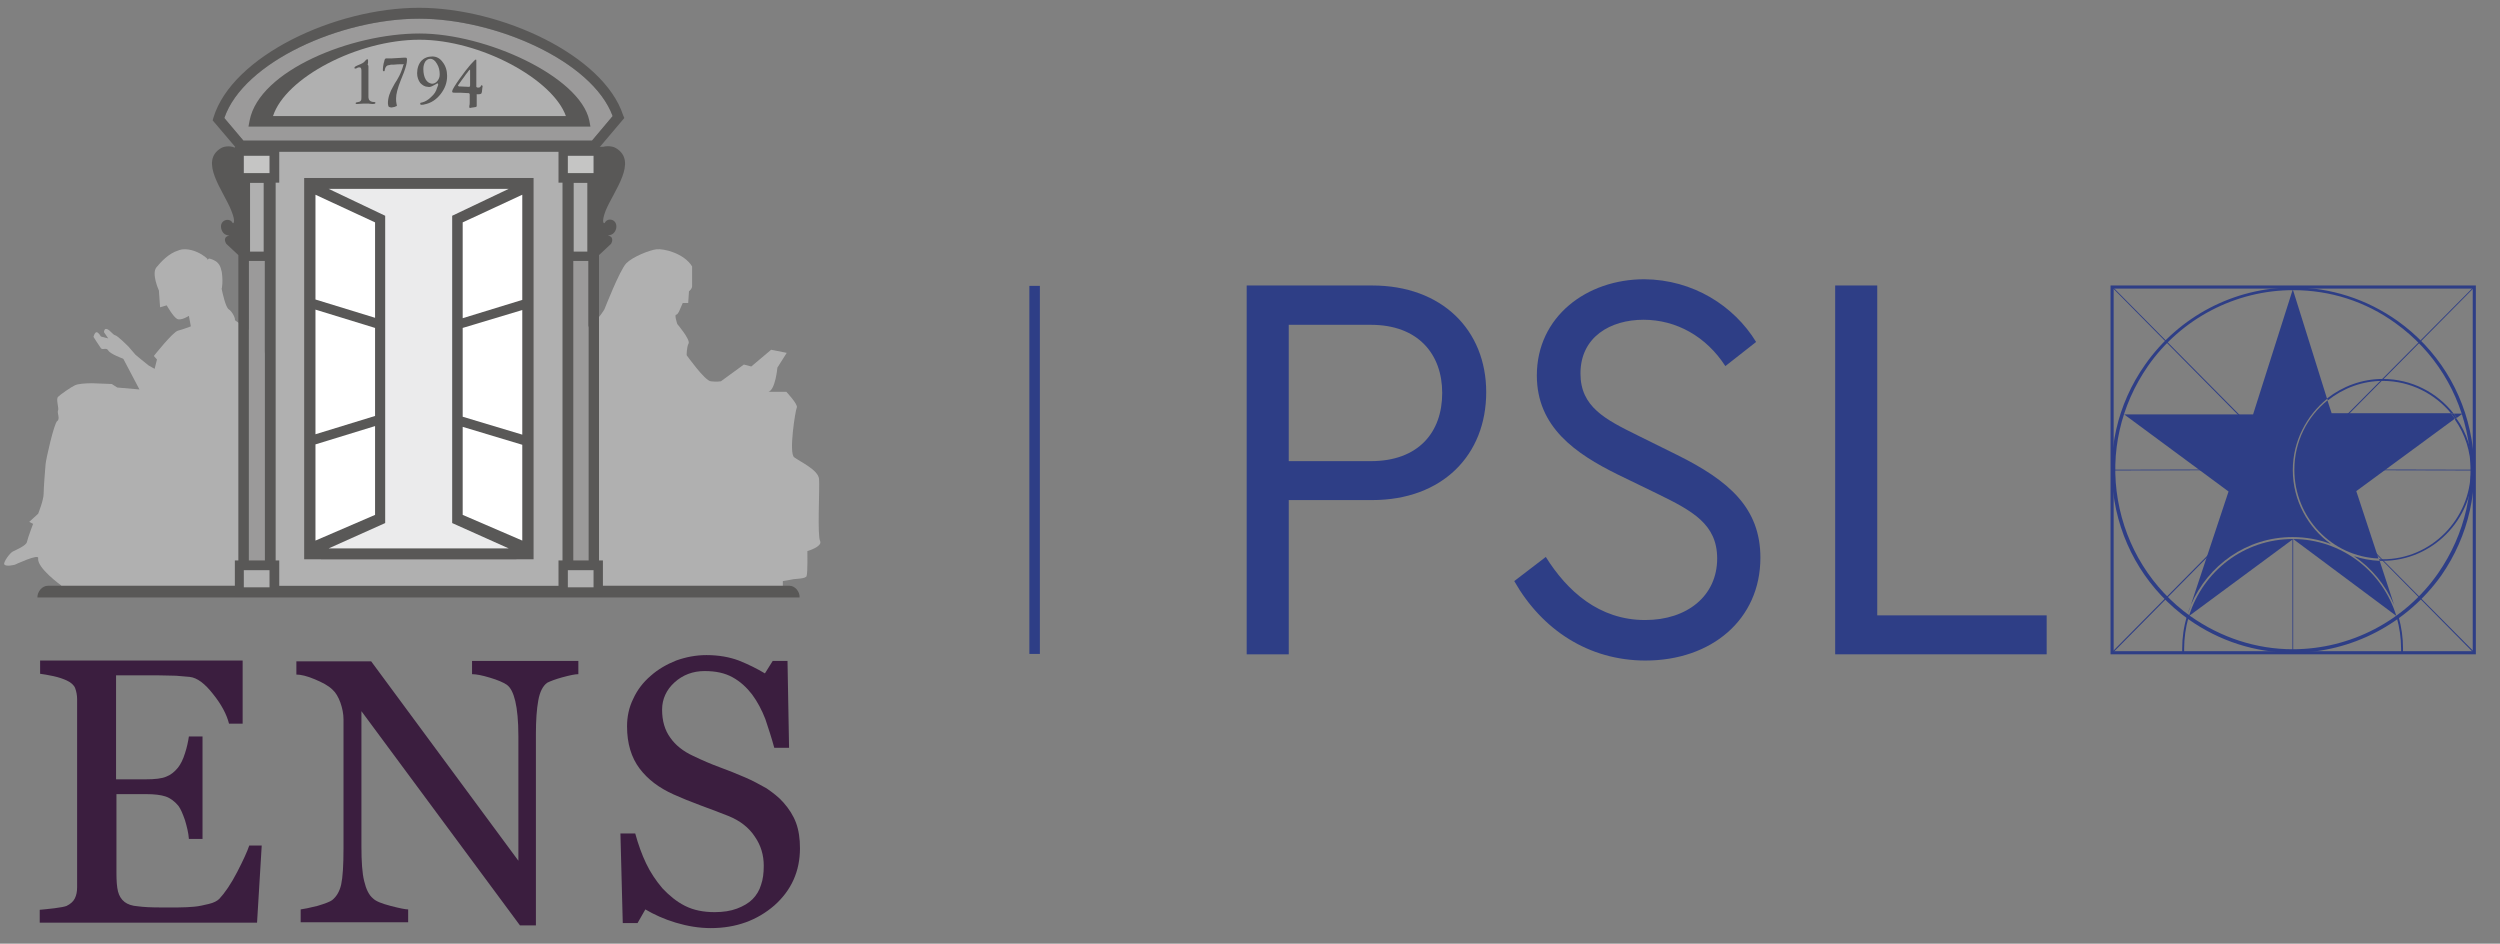 <svg xmlns="http://www.w3.org/2000/svg" xmlns:xlink="http://www.w3.org/1999/xlink" x="0px" y="0px" viewBox="0 0 641.9 242.3" style="enable-background:new 0 0 641.9 242.3;" xml:space="preserve"><rect x="0" y="0" width="641.9" height="242.3" fill="#808080" stroke="none"/><style type="text/css">	.st0{fill:#2E3E86;}	.st1{fill:#3B1E3F;}	.st2{fill:#B0B0B0;}	.st3{fill:#9B9A9A;}	.st4{fill:#595857;}	.st5{fill:#FFFFFF;}	.st6{fill:#EBEBEC;}	.st7{fill:#C5C5C4;}	.st8{display:none;}	.st9{display:inline;}	.st10{display:inline;fill:#595857;}	.st11{display:inline;fill:#B0B0B0;}	.st12{display:inline;fill:#EBEBEC;}	.st13{display:inline;fill:#FFFFFF;}</style><g id="couleur">	<g>		<g>			<polygon class="st0" points="542.1,73.6 585.9,117.9 586.1,117.7 542.3,73.5    "></polygon>			<polygon class="st0" points="542.2,120.6 542.2,120.8 586.3,120.7 586.3,120.5    "></polygon>			<g>				<path class="st0" d="M561.5,158.3c-0.8,2.6-1.2,5.4-1.2,8.2c0,0.4,0,0.8,0,1.2h0.5c0-0.4,0-0.8,0-1.2c0-2.7,0.4-5.4,1.1-7.9"></path>				<path class="st0" d="M615.4,158.6c0.7,2.5,1.1,5.2,1.1,7.9c0,0.4,0,0.8,0,1.2h0.5c0-0.4,0-0.8,0-1.2c0-2.8-0.4-5.5-1.1-8"></path>			</g>			<polygon class="st0" points="542.3,167.8 542.1,167.6 587.1,122.1 587.3,122.3    "></polygon>			<polygon class="st0" points="635,167.5 593.6,125.6 593.7,125.5 635.2,167.3    "></polygon>			<polygon class="st0" points="591.1,120.7 635.4,120.8 635.4,120.6 591.1,120.5    "></polygon>			<rect x="588.6" y="138.4" class="st0" width="0.2" height="29.3"></rect>			<path class="st0" d="M542.7,74.1h92.2v93.1h-92.2V74.1z M541.9,168h93.8V73.3h-93.8V168z"></path>			<g>				<path class="st0" d="M588.8,74.5c-14.8,0-28.8,7.3-37.3,19.5c-7,10.1-9.8,22.3-7.7,34.4c2.1,12.1,8.7,22.7,18.6,29.8     c7.8,5.5,16.9,8.5,26.3,8.5h0c14.8,0,28.8-7.3,37.3-19.5c7-10.1,9.8-22.3,7.7-34.4c-2.1-12.1-8.7-22.7-18.6-29.8     C607.4,77.4,598.3,74.5,588.8,74.5 M588.7,167.6L588.7,167.6c-9.6,0-18.9-3-26.8-8.6c-10.1-7.2-16.9-18-19-30.4     c-2.1-12.4,0.7-24.8,7.9-35c8.7-12.4,22.9-19.8,38-19.8c9.6,0,18.9,3,26.8,8.6c10.1,7.2,16.9,18,19,30.4     c2.1,12.4-0.7,24.8-7.8,35C618,160.1,603.8,167.6,588.7,167.6"></path>				<path class="st0" d="M611.8,97.8c7.1,0,13.4,3.3,17.6,8.4h0.6c-4.2-5.4-10.8-8.9-18.2-8.9c-5.4,0-10.3,1.9-14.3,5l0.2,0.5     C601.6,99.7,606.5,97.8,611.8,97.8"></path>				<path class="st0" d="M611,144c0.3,0,0.6,0,0.8,0c12.7,0,23.1-10.5,23.1-23.3c0-4.9-1.5-9.5-4.2-13.3l-0.4,0.3     c2.6,3.7,4.1,8.2,4.1,13c0,12.6-10.2,22.9-22.6,22.9c-0.3,0-0.7,0-1,0"></path>				<path class="st0" d="M632.3,106.2H630c0.3,0.4,0.5,0.7,0.8,1.1L632.3,106.2z"></path>				<path class="st0" d="M630.4,107.6l0.4-0.3c-0.3-0.4-0.5-0.7-0.8-1.1h-0.6C629.7,106.7,630.1,107.1,630.4,107.6"></path>				<path class="st0" d="M610.9,143.9c0-0.1-0.1-0.3-0.1-0.4L610.9,143.9z"></path>				<path class="st0" d="M614.7,155.3L611,144c-2.3-0.1-4.5-0.5-6.6-1.2C608.9,145.8,612.5,150.2,614.7,155.3"></path>				<path class="st0" d="M598.7,106.2l-1.1-3.4c-5.2,4.2-8.5,10.6-8.5,17.8c0,12.3,9.6,22.3,21.6,22.8l-5.7-17.3l25.3-18.6     c-0.3-0.5-0.7-0.9-1-1.4H598.7z"></path>				<path class="st0" d="M588.6,137.9c3.5,0,6.8,0.6,9.9,1.8c-5.9-4.2-9.8-11.2-9.8-19c0-7.4,3.5-14,8.8-18.3l-8.8-28.1l-10.2,32.1     h-33.1l26.8,19.8l-9.7,29.2C566.9,145.1,576.9,137.9,588.6,137.9"></path>				<path class="st0" d="M615.6,158l-0.3,0.2c-3.5-11.5-14.1-19.8-26.6-19.8c-12.5,0-23,8.2-26.6,19.6l-0.3-0.2l-0.2,0.7l27.2-20.1     l27.1,20.2L615.6,158z"></path>				<path class="st0" d="M561.7,157.7L561.7,157.7l0.9-2.4C562.2,156.1,561.9,156.9,561.7,157.7"></path>				<path class="st0" d="M615.7,157.9c-0.3-0.9-0.6-1.7-0.9-2.6L615.7,157.9L615.7,157.9z"></path>			</g>			<polygon class="st0" points="592.1,117 592.3,117.2 635.5,73.6 635.4,73.4    "></polygon>		</g>		<g>			<g>				<path class="st0" d="M330.9,83.4v35H352c12.1,0,18.3-7.3,18.3-17.5c0-10-6.2-17.5-18.3-17.5H330.9z M381.6,100.7     c0,16.1-11.2,27.7-29.3,27.7h-21.4V168h-10.8V73.3h32.2C370.3,73.3,381.6,84.8,381.6,100.7"></path>				<path class="st0" d="M450.9,87.8L443,94c-4.9-7.6-12.6-11.9-21-11.9c-8.5,0-16.2,4.4-16.2,13.8c0,8.6,6.4,11.8,14.7,15.9l10.1,5     c13.3,6.6,21.4,13.6,21.4,26.4c0,15.9-12.6,26.4-29.5,26.4c-14.6,0-26.6-7.9-33.7-20.4l8.1-6.2c5.5,8.8,13.7,16.2,25.5,16.2     c10.8,0,18.5-6.2,18.5-15.8c0-8.8-6.3-12.2-15.3-16.6l-10.3-5c-10.7-5.3-20.7-12.1-20.7-25.4c0-15.1,12.8-24.7,27.6-24.7     C434.7,71.8,445.2,78.5,450.9,87.8"></path>			</g>			<polygon class="st0" points="471.2,73.3 471.2,168 525.5,168 525.5,158 482,158 482,73.3    "></polygon>		</g>	</g>	<g>		<path class="st1" d="M67.2,217.1L66,236.9H10.2v-3.3c1-0.1,2.2-0.2,3.8-0.4c1.6-0.2,2.6-0.4,3.1-0.6c1-0.5,1.7-1.1,2.1-1.9   c0.4-0.8,0.6-1.7,0.6-2.9v-48.3c0-1-0.2-2-0.5-2.8c-0.3-0.8-1.1-1.5-2.2-2c-0.9-0.4-2-0.8-3.4-1.1c-1.4-0.3-2.6-0.5-3.4-0.6v-3.4   h52v16.2h-3.5c-0.6-2.4-2-5-4.1-7.6c-2.1-2.7-4.1-4.2-6-4.4c-1-0.1-2.2-0.2-3.5-0.3c-1.4,0-2.9-0.1-4.6-0.1H29.8v26.7h7.6   c2.4,0,4.2-0.2,5.3-0.7c1.1-0.4,2.1-1.2,3-2.3c0.7-0.9,1.3-2.1,1.8-3.7c0.5-1.5,0.8-3,1-4.3H52v26.3h-3.5c-0.1-1.5-0.5-3.1-1-4.8   c-0.6-1.7-1.1-2.9-1.7-3.7c-1-1.2-2.1-2-3.3-2.4c-1.2-0.4-2.9-0.6-5-0.6h-7.6v20.2c0,2,0.1,3.6,0.4,4.8c0.3,1.1,0.8,2,1.7,2.7   c0.8,0.6,1.9,1,3.4,1.1c1.4,0.2,3.4,0.3,6.1,0.3c1,0,2.4,0,4.1,0c1.7,0,3.1-0.1,4.3-0.2c1.2-0.1,2.4-0.4,3.7-0.7   c1.3-0.3,2.2-0.8,2.7-1.3c1.4-1.5,3-3.8,4.6-6.9c1.6-3.1,2.6-5.3,3.1-6.8H67.2z"></path>		<path class="st1" d="M148.5,173.1c-0.9,0-2.2,0.3-4.1,0.8c-1.8,0.5-3.1,1-3.9,1.4c-1.1,0.8-1.9,2.3-2.3,4.6   c-0.4,2.2-0.6,5.1-0.6,8.5v49.2h-4.1l-40.7-55v34.7c0,3.9,0.2,6.9,0.7,8.9c0.5,2.1,1.2,3.6,2.3,4.5c0.7,0.7,2.2,1.3,4.5,1.9   c2.3,0.6,3.8,0.9,4.5,0.9v3.3H77.2v-3.3c0.8-0.1,2.3-0.4,4.3-0.9c2-0.6,3.3-1.1,3.8-1.5c1.1-0.9,1.9-2.2,2.3-4   c0.4-1.8,0.6-4.9,0.6-9.3v-33.1c0-1.4-0.3-2.9-0.8-4.3c-0.5-1.4-1.2-2.6-2-3.3c-1.1-1.1-2.7-1.9-4.6-2.7c-1.9-0.8-3.5-1.2-4.7-1.2   v-3.4h19.2l37.8,51.2v-32c0-3.9-0.3-6.9-0.8-9c-0.5-2.1-1.2-3.5-2.2-4.2c-0.9-0.6-2.3-1.2-4.3-1.8c-2-0.6-3.5-0.9-4.6-0.9v-3.4   h27.3V173.1z"></path>		<path class="st1" d="M201.2,206.1c1.4,1.6,2.5,3.3,3.2,5.2c0.7,1.9,1,4.1,1,6.5c0,5.9-2.2,10.8-6.6,14.7   c-4.4,3.8-9.8,5.8-16.3,5.8c-3,0-6-0.5-9-1.4c-3-0.9-5.6-2.1-7.8-3.4l-2,3.5h-3.8l-0.6-23h3.8c0.8,2.9,1.7,5.4,2.8,7.7   c1.1,2.3,2.5,4.4,4.2,6.4c1.7,1.8,3.6,3.4,5.8,4.5c2.2,1.1,4.7,1.6,7.6,1.6c2.2,0,4.1-0.3,5.7-0.9c1.6-0.6,3-1.4,4-2.4   c1-1,1.8-2.3,2.2-3.7c0.5-1.4,0.7-3,0.7-4.9c0-2.7-0.7-5.2-2.3-7.5c-1.5-2.3-3.8-4.1-6.8-5.3c-2-0.8-4.4-1.7-7.1-2.7   c-2.7-1-4.9-1.9-6.9-2.8c-3.8-1.7-6.7-3.9-8.8-6.7c-2.1-2.8-3.2-6.4-3.2-10.8c0-2.5,0.5-4.9,1.6-7.1c1-2.2,2.5-4.2,4.5-5.9   c1.8-1.6,4-2.9,6.5-3.9c2.5-0.9,5.1-1.4,7.8-1.4c3.1,0,5.9,0.5,8.3,1.4c2.5,1,4.7,2.1,6.7,3.3l2-3.2h3.8l0.4,22.3h-3.8   c-0.7-2.6-1.5-5-2.3-7.4c-0.9-2.3-2-4.4-3.4-6.3c-1.4-1.8-3-3.3-5-4.4c-2-1.1-4.3-1.6-7.2-1.6c-3,0-5.6,1-7.7,2.9   c-2.1,1.9-3.2,4.3-3.2,7c0,2.9,0.7,5.3,2.1,7.2c1.3,1.9,3.3,3.5,5.9,4.7c2.3,1.1,4.6,2.1,6.8,2.9c2.2,0.8,4.4,1.7,6.5,2.6   c1.9,0.8,3.7,1.8,5.5,2.8C198.4,203.5,200,204.7,201.2,206.1z"></path>	</g>	<g>		<path class="st2" d="M210.3,123c-0.2-2.4-5-4.5-6.4-5.6c-1.4-1.1,0.3-12,0.7-12.8c0.3-0.8-2.7-4-2.7-4h-4.6   c1.8-0.5,2.3-6.2,2.3-6.2l2.4-3.8l-4-0.8l-5.1,4.3l-1.9-0.5l-5.9,4.3c0,0-1.1,0.2-2.6,0c-1.5-0.1-6.2-6.7-6.2-6.7s0-2.1,0.5-3   c0.5-1-2.9-5-2.9-5s-0.8-2.4-0.3-2.4c0.5,0,1-1.4,1-1.4l0.7-1.6h1.4l0.2-3c0,0,0.8-0.6,0.8-1.3c0-0.6,0-2.2,0-2.2v-2.9   c-2.1-3.4-7.3-4.6-9.1-4.4c-1.8,0.2-6.1,1.9-7.8,3.6c-1.7,1.8-5.6,11.8-5.6,11.8s-1.6,2.8-2.7,2.9c-0.8,0.1-2.5,3.4-3.9,5.9v63.6   h52.4v-2.6c0,0,1.9-0.3,2.8-0.5c0.7-0.1,3.1-0.1,3.3-0.8c0.3-0.8,0.2-6.4,0.2-6.4s3.8-1.1,3.3-2.5   C209.8,137.7,210.5,125.4,210.3,123z"></path>		<path class="st2" d="M65.5,86.1c-1-1.3-5.4-3.8-5.2-4c0.2-0.2-0.6-2.1-1.6-2.7c-0.8-0.6-1.6-4.3-1.8-5.3c0,0,0.1-0.1,0.1-0.3   c0.2-1.4,0.1-2.6,0-3.5c0-0.3-0.1-0.7-0.2-1c-0.3-1.5-1.2-2.2-1.9-2.5c-0.6-0.3-1.1-0.4-1.1-0.4l-0.1,0c-0.1,0-0.1,0-0.1,0   s0,0.1-0.1,0.1l-0.2,0.2c0,0,0,0,0,0h0c-0.1-0.2-0.1-0.3-0.1-0.3s-0.2-0.2-0.6-0.5c0,0,0,0,0,0c-0.9-0.7-2.8-1.8-4.9-1.9   c-0.1,0-0.1,0-0.2,0c0,0,0,0-0.1,0c-0.6,0-1.1,0.1-1.6,0.3c-2.6,0.8-4.5,3-5.6,4.3c-1.4,1.6,0.6,6,0.6,6l0.3,4.3l1.7-0.5   c0,0,1.7,3,2.7,3.5c1,0.5,3-0.8,3-0.8l0.5,2.7c0,0-2.1,0.8-3.3,1.1c-1.3,0.3-6.2,6.5-6.2,6.5l0.8,0.9l-0.6,2.4   c0,0-0.6-0.3-1.6-0.9c-0.9-0.7-3.3-2.7-3.3-2.7l-1.9-2.2c0,0-2.7-2.7-3.3-2.8c-0.7-0.2-1.3-1.3-2.1-1.6c-0.8-0.3-0.8,0.8-0.8,0.8   l1.1,1.6l-1.9-0.5c0,0-0.6-1.1-1.1-1.1c-0.5,0-0.8,1.2-0.8,1.2s1.4,2.2,1.9,2.9c0.5,0.6,1.4-0.3,1.9,0.6c0.5,0.9,3.8,2.1,3.8,2.1   s0,0,0.1,0.1l4.1,7.8l-5.7-0.5l-1.4-0.9l-5.1-0.2c0,0-2.3,0-3.7,0.3c-0.2,0.1-0.4,0.1-0.6,0.2c-1.1,0.5-3.8,2.4-4.4,3   c-0.6,0.6,0.3,3,0,3.5c-0.3,0.5,0.6,2.2-0.2,2.7c-0.8,0.5-2.9,9.8-3,11.1c-0.1,1.3-0.5,6-0.5,7.6c0,1.6-1.4,5.1-1.4,5.1L7.5,134   l1,0.5c0,0-1.3,3.4-1.6,4.7c-0.2,0.9-2.8,2-3.6,2.4c-0.8,0.4-2.5,2.8-2.2,3.3c0.4,0.7,2.7,0.1,2.7,0.1s6.2-2.9,6-1.7   c-0.4,2.5,5.9,7,5.9,7v1.7h52.9V91.8C67.5,89.6,66,86.9,65.5,86.1z"></path>	</g>	<g>		<g>			<rect x="147.1" y="38.9" class="st3" width="3.9" height="112"></rect>			<rect x="63.9" y="38.9" class="st3" width="4.1" height="112"></rect>		</g>		<path class="st3" d="M107.6,4.8c-20.1,0-45,11.1-50,25.5l4.9,5.8H152l5.3-6.3C152.1,15.7,127.2,4.8,107.6,4.8z"></path>	</g>	<path class="st4" d="M151.3,30.9c-2.4-11.2-26.4-22.3-43.6-22.3c-17.5,0-41.1,9.5-43.6,22.3l-0.3,1.6h87.8L151.3,30.9z"></path>	<path class="st4" d="M202.7,150.4h-5.6h-43.3V65.5l3.1-2.9c0,0,0.9-1.5-0.4-2c-1.3-0.4,1.1,0.4,1.7-1.9c0.5-2.4-2.2-3-2.9-1.5  c-0.2,0.3-1,0.1,0.2-3.1c2.1-5.1,8.4-12.7,2.6-16.1c-1-0.6-3.1-0.7-4.4,0.2v-0.1l6.6-7.8l-0.3-0.7C155,14.2,128.7,2,107.6,2  C86,2,59.6,14.4,54.8,30.2l-0.2,0.7l6.2,7.3c-1.3-0.9-3.1-0.7-4-0.2c-5.8,3.4,0.6,11,2.6,16.1c1.3,3.2,0.4,3.4,0.3,3.1  c-0.7-1.4-3.4-0.8-2.9,1.5c0.6,2.4,3,1.5,1.7,1.9c-1.4,0.5-0.4,2-0.4,2l3.1,2.9v84.9H17.3h-5c-1.5,0-2.7,1.5-2.7,3h195.7  C205.4,152,204.2,150.4,202.7,150.4z M57.6,30.3c4.9-14.4,29.9-25.5,50-25.5c19.7,0,44.5,10.9,49.7,25l-5.3,6.3H62.5L57.6,30.3z   M68,150.4h-4.1V38.9H68V150.4z M144.4,150.4H70.8l0-111.4h73.6L144.4,150.4z M151.1,150.4h-3.9V38.9h3.9V150.4z"></path>	<g id="XMLID_2_">		<g>			<path class="st2" d="M145.3,29.8H70.1c3.2-9.9,21.8-19.6,37.6-19.6C123.3,10.2,141.9,20.3,145.3,29.8z"></path>		</g>		<g>		</g>	</g>	<path class="st2" d="M70.8,150.4h73.6V39H70.8V150.4z M82.4,45.7h50.2v97.9H82.4V45.7z"></path>	<polygon class="st4" points="137,45.7 78.1,45.7 78.1,143.6 137,143.6 137,143.6 137,45.7  "></polygon>	<g>		<polygon class="st5" points="81,50 96.3,57.1 96.3,81.6 81,76.9   "></polygon>		<polygon class="st5" points="81,79.5 96.3,84.2 96.3,106.8 81,111.5   "></polygon>		<polygon class="st5" points="81,114.1 96.3,109.4 96.3,132.2 81,138.8   "></polygon>		<polygon class="st5" points="118.8,57.1 134.1,50 134.1,77 118.8,81.7   "></polygon>		<polygon class="st5" points="118.8,84.2 134.1,79.6 134.1,111.6 118.8,107   "></polygon>		<polygon class="st5" points="118.8,109.6 134.1,114.2 134.1,138.8 118.8,132.2   "></polygon>	</g>	<g>		<g>			<path class="st4" d="M94.6,17.1c0,3,0,4.5,0,7.5c0,0.1,0,0.2,0,0.4c0,0.2,0.1,0.3,0.1,0.5c0.2,0.4,0.6,0.7,1.4,0.7    c0.2,0,0.3,0.1,0.3,0.2c0,0.2-0.2,0.3-0.7,0.3c-0.1,0-0.5,0-1.1-0.1c-0.3,0-0.8,0-1.3,0c-0.6,0-1.1,0.1-1.5,0.1    c-0.2,0-0.3,0-0.3,0c-0.1,0-0.2-0.1-0.2-0.2c0-0.1,0.1-0.2,0.2-0.2c0.6-0.1,1-0.2,1.1-0.4c0.2-0.2,0.2-0.5,0.2-1    c0-0.1,0-0.2,0-0.3c0-2.6,0-3.9,0-6.5c0-0.6-0.2-0.9-0.7-0.8c-0.2,0-0.3,0.1-0.5,0.2c-0.1,0-0.1,0.1-0.2,0.1c-0.1,0-0.1,0-0.2,0    c-0.1,0-0.2,0-0.2-0.2c0-0.1,0.1-0.2,0.2-0.3c0.1-0.1,0.4-0.2,0.8-0.4c0.8-0.3,1.4-0.6,1.7-1c0.1-0.2,0.2-0.2,0.4-0.4    c0.1-0.1,0.1-0.1,0.2-0.1c0.1,0,0.2,0.1,0.2,0.3c0,0.1,0,0.2,0,0.3c0,0.3,0,0.5-0.1,0.8C94.6,16.8,94.6,16.9,94.6,17.1z"></path>			<path class="st4" d="M103.3,16.5c-0.9,0-1.3,0-2.2,0.1c-0.3,0-0.4,0-0.7,0c-0.3,0.1-0.5,0.1-0.9,0.2c-0.4,0.2-0.6,0.6-0.7,1.1    c0,0.3-0.1,0.4-0.2,0.4c-0.2,0-0.3-0.1-0.3-0.4c0-0.5,0.1-1.1,0.2-1.6c0.1-0.3,0.1-0.4,0.2-0.7c0-0.1,0-0.2,0.1-0.3    c0-0.2,0.1-0.2,0.3-0.3c0,0,0.2,0,0.3,0c0.2,0,0.5,0,1,0c1.4-0.1,2.1-0.1,3.4-0.2c0.3,0,0.6,0,0.6,0.1c0.1,0.1,0.1,0.3,0.1,0.5    c0,0.8-0.3,1.8-0.8,3.2c-0.3,0.8-0.5,1.2-0.8,2c-0.8,2-1.2,3.6-1.2,4.6c0,0.6,0,1,0.1,1.4c0,0.2,0.1,0.3,0.1,0.4c0,0,0,0.1,0,0.1    c0,0.1-0.1,0.2-0.3,0.2c0,0-0.1,0-0.1,0.1c-0.5,0.1-0.8,0.2-1,0.2c-0.3,0-0.5-0.1-0.7-0.2c-0.1-0.2-0.2-0.5-0.2-0.9    c0-1.4,0.5-2.9,1.4-4.4c0.3-0.6,0.5-0.9,0.9-1.5c0.4-0.7,0.8-1.4,1.1-2.2c0.3-0.8,0.5-1.3,0.5-1.6    C103.9,16.6,103.7,16.5,103.3,16.5z"></path>			<path class="st4" d="M111,14.5c1.1,0,2,0.5,2.7,1.5c0.7,0.9,1.1,2.1,1.1,3.5c0,1.8-0.6,3.3-1.7,4.7c-1.1,1.4-2.5,2.3-4.1,2.6    c-0.3,0.1-0.4,0.1-0.7,0.1c-0.1,0-0.1,0-0.2,0c-0.1,0-0.2-0.1-0.2-0.3c0-0.1,0-0.2,0.1-0.2c0,0,0.2-0.1,0.4-0.1    c0.8-0.2,1.6-0.7,2.3-1.4c0.8-0.7,1.3-1.5,1.5-2.3c0.1-0.2,0.1-0.3,0.2-0.5c0.1-0.2,0.1-0.3,0.1-0.4c0-0.2-0.1-0.3-0.2-0.3    c0,0-0.1,0-0.2,0.1c-0.3,0.2-0.7,0.4-1.1,0.6c-0.4,0.2-0.8,0.3-1.1,0.2c-0.8,0-1.4-0.4-2-1c-0.5-0.7-0.8-1.5-0.8-2.5    c0-1.3,0.4-2.4,1.1-3.2C108.9,14.9,109.8,14.5,111,14.5z M110.5,15.1c-0.5,0-0.9,0.2-1.3,0.7c-0.3,0.5-0.5,1.1-0.5,1.9    c0,1.1,0.2,2,0.6,2.7c0.4,0.7,1,1,1.6,1.1c0.5,0,1-0.2,1.4-0.7c0.4-0.5,0.6-1,0.6-1.7c0-1-0.2-1.9-0.7-2.7    C111.7,15.5,111.1,15.1,110.5,15.1z"></path>			<path class="st4" d="M122.4,24.5c0,1.1,0,1.6,0,2.7c0,0.2-0.2,0.3-0.4,0.3c-0.2,0-0.4,0.1-0.6,0.1c-0.2,0-0.3,0-0.5,0.1    c-0.1,0-0.1,0-0.2,0c-0.1,0-0.2,0-0.2-0.2c0-0.1,0-0.1,0-0.3c0.1-0.3,0.1-0.6,0.1-0.9c0-0.8,0-1.2,0-1.9c0-0.1,0-0.1,0-0.2    c0-0.1-0.1-0.1-0.1-0.2c0-0.1-0.2-0.1-0.5-0.1c-1.3-0.1-2-0.1-3.3-0.1c-0.2,0-0.4,0-0.5-0.1c-0.1,0-0.1-0.1-0.1-0.3    c0-0.3,0.7-1.5,2-3.3c1-1.4,1.9-2.6,2.7-3.5c0.8-0.9,1.3-1.4,1.4-1.3c0.1,0,0.1,0.1,0.1,0.2c0,0.3,0,0.4,0,0.7c0,0.3,0,0.5,0,0.8    c0,2,0,3.1,0,5.1c0,0.1,0,0.1,0,0.2c0.1,0.1,0.2,0.2,0.4,0.2c0.4,0,0.7-0.1,0.8-0.5c0-0.1,0.1-0.1,0.2-0.1c0.1,0,0.2,0.1,0.2,0.2    c0,0.1,0,0.1,0,0.2c0,0.1-0.1,0.3-0.1,0.7c0,0.5-0.1,0.8-0.2,1c-0.1,0.1-0.3,0.2-0.7,0.2c-0.1,0-0.1,0-0.3,0    c-0.2,0-0.3,0-0.3,0.1C122.4,24.1,122.4,24.2,122.4,24.5z M120.7,21.7c0-0.6,0-0.9,0-1.5c0-0.4,0-0.6,0-1c0-0.3,0-0.5,0-0.9    c0-0.1,0-0.1,0-0.2c0-0.1,0-0.2-0.1-0.2c0,0-0.1,0.1-0.2,0.2c-0.1,0.1-0.2,0.2-0.3,0.4c-0.4,0.5-0.6,0.7-0.9,1.2    c-0.4,0.5-0.8,1.1-1.3,1.8c-0.1,0.1-0.2,0.2-0.2,0.3c-0.1,0.1-0.1,0.2-0.1,0.2c0,0.1,0.1,0.1,0.3,0.2c0.1,0,0.2,0,0.3,0    c0.9,0,1.3,0.1,2.2,0.1c0.2,0,0.3-0.1,0.3-0.4C120.7,21.8,120.7,21.8,120.7,21.7z"></path>		</g>	</g>	<polygon class="st6" points="84.4,48.5 98.9,55.4 98.9,134.3 84.4,140.8 130.6,140.8 116.1,134.3 116.1,55.4 130.6,48.5  "></polygon>	<g>		<rect x="61.4" y="38.9" class="st7" width="9" height="6.8"></rect>		<rect x="144.6" y="38.9" class="st7" width="9" height="6.8"></rect>	</g>	<g>		<rect x="61.4" y="145.1" class="st2" width="9" height="6.8"></rect>		<rect x="144.6" y="145.1" class="st2" width="9" height="6.8"></rect>		<rect x="63" y="45.7" class="st2" width="5.9" height="20.1"></rect>		<rect x="146.2" y="45.7" class="st2" width="5.9" height="20.1"></rect>	</g>	<g>		<path class="st4" d="M71.7,46.9H60.3v-9.2h11.4V46.9L71.7,46.9z M62.6,44.5h6.6V40h-6.6V44.5L62.6,44.5z"></path>		<path class="st4" d="M154.8,46.9h-11.4v-9.2h11.4V46.9L154.8,46.9z M145.8,44.5h6.6V40h-6.6V44.5L145.8,44.5z"></path>		<path class="st4" d="M71.7,153.1H60.3v-9.2h11.4V153.1L71.7,153.1z M62.6,150.8h6.6v-4.4h-6.6V150.8L62.6,150.8z"></path>		<path class="st4" d="M154.8,153.1h-11.4v-9.2h11.4V153.1L154.8,153.1z M145.8,150.8h6.6v-4.4h-6.6V150.8L145.8,150.8z"></path>		<path class="st4" d="M70.1,67h-8.3V44.5h8.3V67L70.1,67z M64.2,64.6h3.5V46.9h-3.5V64.6L64.2,64.6z"></path>		<path class="st4" d="M153.3,67H145V44.5h8.3V67L153.3,67z M147.3,64.6h3.5V46.9h-3.5V64.6L147.3,64.6z"></path>	</g>	<rect x="264.3" y="73.4" class="st0" width="2.7" height="94.5"></rect></g><g id="NB" class="st8">	<g class="st9">		<g>			<polygon points="543.1,75.6 586.9,119.9 587.1,119.7 543.3,75.5    "></polygon>			<polygon points="543.2,122.6 543.2,122.8 587.3,122.7 587.3,122.5    "></polygon>			<g>				<path d="M562.5,160.3c-0.8,2.6-1.2,5.4-1.2,8.2c0,0.4,0,0.8,0,1.2h0.5c0-0.4,0-0.8,0-1.2c0-2.7,0.4-5.4,1.1-7.9"></path>				<path d="M616.4,160.6c0.7,2.5,1.1,5.2,1.1,7.9c0,0.4,0,0.8,0,1.2h0.5c0-0.4,0-0.8,0-1.2c0-2.8-0.4-5.5-1.1-8"></path>			</g>			<polygon points="543.3,169.8 543.1,169.6 588.1,124.1 588.3,124.3    "></polygon>			<polygon points="636,169.5 594.6,127.6 594.7,127.5 636.2,169.3    "></polygon>			<polygon points="592.1,122.7 636.4,122.8 636.4,122.6 592.1,122.5    "></polygon>			<rect x="589.6" y="140.4" width="0.2" height="29.3"></rect>			<path d="M543.7,76.1h92.2v93.1h-92.2V76.1z M542.9,170h93.8V75.3h-93.8V170z"></path>			<g>				<path d="M589.8,76.5c-14.8,0-28.8,7.3-37.3,19.5c-7,10.1-9.8,22.3-7.7,34.4c2.1,12.1,8.7,22.7,18.6,29.8     c7.8,5.5,16.9,8.5,26.3,8.5h0c14.8,0,28.8-7.3,37.3-19.5c7-10.1,9.8-22.3,7.7-34.4c-2.1-12.1-8.7-22.7-18.6-29.8     C608.4,79.4,599.3,76.5,589.8,76.5 M589.7,169.6L589.7,169.6c-9.6,0-18.9-3-26.8-8.6c-10.1-7.2-16.9-18-19-30.4     c-2.1-12.4,0.7-24.8,7.9-35c8.7-12.4,22.9-19.8,38-19.8c9.6,0,18.9,3,26.8,8.6c10.1,7.2,16.9,18,19,30.4     c2.1,12.4-0.7,24.8-7.8,35C619,162.1,604.8,169.6,589.7,169.6"></path>				<path d="M612.8,99.8c7.1,0,13.4,3.3,17.6,8.4h0.6c-4.2-5.4-10.8-8.9-18.2-8.9c-5.4,0-10.3,1.9-14.3,5l0.2,0.5     C602.6,101.7,607.5,99.8,612.8,99.8"></path>				<path d="M612,146c0.3,0,0.6,0,0.8,0c12.7,0,23.1-10.5,23.1-23.3c0-4.9-1.5-9.5-4.2-13.3l-0.4,0.3c2.6,3.7,4.1,8.2,4.1,13     c0,12.6-10.2,22.9-22.6,22.9c-0.3,0-0.7,0-1,0"></path>				<path d="M633.3,108.2H631c0.3,0.4,0.5,0.7,0.8,1.1L633.3,108.2z"></path>				<path d="M631.4,109.6l0.4-0.3c-0.3-0.4-0.5-0.7-0.8-1.1h-0.6C630.7,108.7,631.1,109.1,631.4,109.6"></path>				<path d="M611.9,145.9c0-0.1-0.1-0.3-0.1-0.4L611.9,145.9z"></path>				<path d="M615.7,157.3L612,146c-2.3-0.1-4.5-0.5-6.6-1.2C609.9,147.8,613.5,152.2,615.7,157.3"></path>				<path d="M599.7,108.2l-1.1-3.4c-5.2,4.2-8.5,10.6-8.5,17.8c0,12.3,9.6,22.3,21.6,22.8l-5.7-17.3l25.3-18.6     c-0.3-0.5-0.7-0.9-1-1.4H599.7z"></path>				<path d="M589.6,139.9c3.5,0,6.8,0.6,9.9,1.8c-5.9-4.2-9.8-11.2-9.8-19c0-7.4,3.5-14,8.8-18.3l-8.8-28.1l-10.2,32.1h-33.1     l26.8,19.8l-9.7,29.2C567.9,147.1,577.9,139.9,589.6,139.9"></path>				<path d="M616.6,160l-0.3,0.2c-3.5-11.5-14.1-19.8-26.6-19.8c-12.5,0-23,8.2-26.6,19.6l-0.3-0.2l-0.2,0.7l27.2-20.1l27.1,20.2     L616.6,160z"></path>				<path d="M562.7,159.7L562.7,159.7l0.9-2.4C563.2,158.1,562.9,158.9,562.7,159.7"></path>				<path d="M616.7,159.9c-0.3-0.9-0.6-1.7-0.9-2.6L616.7,159.9L616.7,159.9z"></path>			</g>			<polygon points="593.1,119 593.3,119.2 636.5,75.6 636.4,75.4    "></polygon>		</g>		<g>			<g>				<path d="M331.9,85.4v35H353c12.1,0,18.3-7.3,18.3-17.5c0-10-6.2-17.5-18.3-17.5H331.9z M382.6,102.7c0,16.1-11.2,27.7-29.3,27.7     h-21.4V170h-10.8V75.3h32.2C371.3,75.3,382.6,86.8,382.6,102.7"></path>				<path d="M451.9,89.8L444,96c-4.9-7.6-12.6-11.9-21-11.9c-8.5,0-16.2,4.4-16.2,13.8c0,8.6,6.4,11.8,14.7,15.9l10.1,5     c13.3,6.6,21.4,13.6,21.4,26.4c0,15.9-12.6,26.4-29.5,26.4c-14.6,0-26.6-7.9-33.7-20.4l8.1-6.2c5.5,8.8,13.7,16.2,25.5,16.2     c10.8,0,18.5-6.2,18.5-15.8c0-8.8-6.3-12.2-15.3-16.6l-10.3-5c-10.7-5.3-20.7-12.1-20.7-25.4c0-15.1,12.8-24.7,27.6-24.7     C435.7,73.8,446.2,80.5,451.9,89.8"></path>			</g>			<polygon points="472.2,75.3 472.2,170 526.5,170 526.5,160 483,160 483,75.3    "></polygon>		</g>	</g>	<g class="st9">		<path class="st1" d="M68.2,219.1L67,238.9H11.2v-3.3c1-0.1,2.2-0.2,3.8-0.4c1.6-0.2,2.6-0.4,3.1-0.6c1-0.5,1.7-1.1,2.1-1.9   c0.4-0.8,0.6-1.7,0.6-2.9v-48.3c0-1-0.2-2-0.5-2.8c-0.3-0.8-1.1-1.5-2.2-2c-0.9-0.4-2-0.8-3.4-1.1c-1.4-0.3-2.6-0.5-3.4-0.6v-3.4   h52v16.2h-3.5c-0.6-2.4-2-5-4.1-7.6c-2.1-2.7-4.1-4.2-6-4.4c-1-0.1-2.2-0.2-3.5-0.3c-1.4,0-2.9-0.1-4.6-0.1H30.8v26.7h7.6   c2.4,0,4.2-0.2,5.3-0.7c1.1-0.4,2.1-1.2,3-2.3c0.7-0.9,1.3-2.1,1.8-3.7c0.5-1.5,0.8-3,1-4.3H53v26.3h-3.5c-0.1-1.5-0.5-3.1-1-4.8   c-0.6-1.7-1.1-2.9-1.7-3.7c-1-1.2-2.1-2-3.3-2.4c-1.2-0.4-2.9-0.6-5-0.6h-7.6v20.2c0,2,0.1,3.6,0.4,4.8c0.3,1.1,0.8,2,1.7,2.7   c0.8,0.6,1.9,1,3.4,1.1c1.4,0.2,3.4,0.3,6.1,0.3c1,0,2.4,0,4.1,0c1.7,0,3.1-0.1,4.3-0.2c1.2-0.1,2.4-0.4,3.7-0.7   c1.3-0.3,2.2-0.8,2.7-1.3c1.4-1.5,3-3.8,4.6-6.9c1.6-3.1,2.6-5.3,3.1-6.8H68.2z"></path>		<path class="st1" d="M149.5,175.1c-0.9,0-2.2,0.3-4.1,0.8c-1.8,0.5-3.1,1-3.9,1.4c-1.1,0.8-1.9,2.3-2.3,4.6   c-0.4,2.2-0.6,5.1-0.6,8.5v49.2h-4.1l-40.7-55v34.7c0,3.9,0.2,6.9,0.7,8.9c0.5,2.1,1.2,3.6,2.3,4.5c0.7,0.7,2.2,1.3,4.5,1.9   c2.3,0.6,3.8,0.9,4.5,0.9v3.3H78.2v-3.3c0.8-0.1,2.3-0.4,4.3-0.9c2-0.6,3.3-1.1,3.8-1.5c1.1-0.9,1.9-2.2,2.3-4   c0.4-1.8,0.6-4.9,0.6-9.3v-33.1c0-1.4-0.3-2.9-0.8-4.3c-0.5-1.4-1.2-2.6-2-3.3c-1.1-1.1-2.7-1.9-4.6-2.7c-1.9-0.8-3.5-1.2-4.7-1.2   v-3.4h19.2l37.8,51.2v-32c0-3.9-0.3-6.9-0.8-9c-0.5-2.1-1.2-3.5-2.2-4.2c-0.9-0.6-2.3-1.2-4.3-1.8c-2-0.6-3.5-0.9-4.6-0.9v-3.4   h27.3V175.1z"></path>		<path class="st1" d="M202.2,208.1c1.4,1.6,2.5,3.3,3.2,5.2c0.7,1.9,1,4.1,1,6.5c0,5.9-2.2,10.8-6.6,14.7   c-4.4,3.8-9.8,5.8-16.3,5.8c-3,0-6-0.5-9-1.4c-3-0.9-5.6-2.1-7.8-3.4l-2,3.5h-3.8l-0.6-23h3.8c0.8,2.9,1.7,5.4,2.8,7.7   c1.1,2.3,2.5,4.4,4.2,6.4c1.7,1.8,3.6,3.4,5.8,4.5c2.2,1.1,4.7,1.6,7.6,1.6c2.2,0,4.1-0.3,5.7-0.9c1.6-0.6,3-1.4,4-2.4   c1-1,1.8-2.3,2.2-3.7c0.5-1.4,0.7-3,0.7-4.9c0-2.7-0.7-5.2-2.3-7.5c-1.5-2.3-3.8-4.1-6.8-5.3c-2-0.8-4.4-1.7-7.1-2.7   c-2.7-1-4.9-1.9-6.9-2.8c-3.8-1.7-6.7-3.9-8.8-6.7c-2.1-2.8-3.2-6.4-3.2-10.8c0-2.5,0.5-4.9,1.6-7.1c1-2.2,2.5-4.2,4.5-5.9   c1.8-1.6,4-2.9,6.5-3.9c2.5-0.9,5.1-1.4,7.8-1.4c3.1,0,5.9,0.5,8.3,1.4c2.5,1,4.7,2.1,6.7,3.3l2-3.2h3.8l0.4,22.3h-3.8   c-0.7-2.6-1.5-5-2.3-7.4c-0.9-2.3-2-4.4-3.4-6.3c-1.4-1.8-3-3.3-5-4.4c-2-1.1-4.3-1.6-7.2-1.6c-3,0-5.6,1-7.7,2.9   c-2.1,1.9-3.2,4.3-3.2,7c0,2.9,0.7,5.3,2.1,7.2c1.3,1.9,3.3,3.5,5.9,4.7c2.3,1.1,4.6,2.1,6.8,2.9c2.2,0.8,4.4,1.7,6.5,2.6   c1.9,0.8,3.7,1.8,5.5,2.8C199.4,205.5,201,206.7,202.2,208.1z"></path>	</g>	<g class="st9">		<path class="st2" d="M211.3,125c-0.2-2.4-5-4.5-6.4-5.6c-1.4-1.1,0.3-12,0.7-12.8c0.3-0.8-2.7-4-2.7-4h-4.6   c1.8-0.5,2.3-6.2,2.3-6.2l2.4-3.8l-4-0.8l-5.1,4.3l-1.9-0.5l-5.9,4.3c0,0-1.1,0.2-2.6,0c-1.5-0.1-6.2-6.7-6.2-6.7s0-2.1,0.5-3   c0.5-1-2.9-5-2.9-5s-0.8-2.4-0.3-2.4c0.5,0,1-1.4,1-1.4l0.7-1.6h1.4l0.2-3c0,0,0.8-0.6,0.8-1.3c0-0.6,0-2.2,0-2.2v-2.9   c-2.1-3.4-7.3-4.6-9.1-4.4c-1.8,0.2-6.1,1.9-7.8,3.6c-1.7,1.8-5.6,11.8-5.6,11.8s-1.6,2.8-2.7,2.9c-0.8,0.1-2.5,3.4-3.9,5.9v63.6   h52.4v-2.6c0,0,1.9-0.3,2.8-0.5c0.7-0.1,3.1-0.1,3.3-0.8c0.3-0.8,0.2-6.4,0.2-6.4s3.8-1.1,3.3-2.5   C210.8,139.7,211.5,127.4,211.3,125z"></path>		<path class="st2" d="M66.5,88.1c-1-1.3-5.4-3.8-5.2-4c0.2-0.2-0.6-2.1-1.6-2.7c-0.8-0.6-1.6-4.3-1.8-5.3c0,0,0.1-0.1,0.1-0.3   c0.2-1.4,0.1-2.6,0-3.5c0-0.3-0.1-0.7-0.2-1c-0.3-1.5-1.2-2.2-1.9-2.5c-0.6-0.3-1.1-0.4-1.1-0.4l-0.1,0c-0.1,0-0.1,0-0.1,0   s0,0.1-0.1,0.1l-0.2,0.2c0,0,0,0,0,0h0c-0.1-0.2-0.1-0.3-0.1-0.3s-0.2-0.2-0.6-0.5c0,0,0,0,0,0c-0.9-0.7-2.8-1.8-4.9-1.9   c-0.1,0-0.1,0-0.2,0c0,0,0,0-0.1,0c-0.6,0-1.1,0.1-1.6,0.3c-2.6,0.8-4.5,3-5.6,4.3c-1.4,1.6,0.6,6,0.6,6l0.3,4.3l1.7-0.5   c0,0,1.7,3,2.7,3.5c1,0.5,3-0.8,3-0.8l0.5,2.7c0,0-2.1,0.8-3.3,1.1c-1.3,0.3-6.2,6.5-6.2,6.5l0.8,0.9l-0.6,2.4   c0,0-0.6-0.3-1.6-0.9c-0.9-0.7-3.3-2.7-3.3-2.7l-1.9-2.2c0,0-2.7-2.7-3.3-2.8c-0.7-0.2-1.3-1.3-2.1-1.6c-0.8-0.3-0.8,0.8-0.8,0.8   l1.1,1.6l-1.9-0.5c0,0-0.6-1.1-1.1-1.1c-0.5,0-0.8,1.2-0.8,1.2s1.4,2.2,1.9,2.9c0.5,0.6,1.4-0.3,1.9,0.6c0.5,0.9,3.8,2.1,3.8,2.1   s0,0,0.1,0.1l4.1,7.8l-5.7-0.5l-1.4-0.9l-5.1-0.2c0,0-2.3,0-3.7,0.3c-0.2,0.1-0.4,0.1-0.6,0.2c-1.1,0.5-3.8,2.4-4.4,3   c-0.6,0.6,0.3,3,0,3.5c-0.3,0.5,0.6,2.2-0.2,2.7c-0.8,0.5-2.9,9.8-3,11.1c-0.1,1.3-0.5,6-0.5,7.6c0,1.6-1.4,5.1-1.4,5.1L8.5,136   l1,0.5c0,0-1.3,3.4-1.6,4.7c-0.2,0.9-2.8,2-3.6,2.4c-0.8,0.4-2.5,2.8-2.2,3.3c0.4,0.7,2.7,0.1,2.7,0.1s6.2-2.9,6-1.7   c-0.4,2.5,5.9,7,5.9,7v1.7h52.9V93.8C68.5,91.6,67,88.9,66.5,88.1z"></path>	</g>	<g class="st9">		<g>			<rect x="148.1" y="40.9" class="st3" width="3.9" height="112"></rect>			<rect x="64.9" y="40.9" class="st3" width="4.1" height="112"></rect>		</g>		<path class="st3" d="M108.6,6.8c-20.1,0-45,11.1-50,25.5l4.9,5.8H153l5.3-6.3C153.1,17.7,128.2,6.8,108.6,6.8z"></path>	</g>	<path class="st10" d="M152.3,32.9c-2.4-11.2-26.4-22.3-43.6-22.3c-17.5,0-41.1,9.5-43.6,22.3l-0.3,1.6h87.8L152.3,32.9z"></path>	<path class="st10" d="M203.7,152.4h-5.6h-43.3V67.5l3.1-2.9c0,0,0.9-1.5-0.4-2c-1.3-0.4,1.1,0.4,1.7-1.9c0.5-2.4-2.2-3-2.9-1.5  c-0.2,0.3-1,0.1,0.2-3.1c2.1-5.1,8.4-12.7,2.6-16.1c-1-0.6-3.1-0.7-4.4,0.2v-0.1l6.6-7.8l-0.3-0.7C156,16.2,129.7,4,108.6,4  C87,4,60.6,16.4,55.8,32.2l-0.2,0.7l6.2,7.3c-1.3-0.9-3.1-0.7-4-0.2c-5.8,3.4,0.6,11,2.6,16.1c1.3,3.2,0.4,3.4,0.3,3.1  c-0.7-1.4-3.4-0.8-2.9,1.5c0.6,2.4,3,1.5,1.7,1.9c-1.4,0.5-0.4,2-0.4,2l3.1,2.9v84.9H18.3h-5c-1.5,0-2.7,1.5-2.7,3h195.7  C206.4,154,205.2,152.4,203.7,152.4z M58.6,32.3c4.9-14.4,29.9-25.5,50-25.5c19.7,0,44.5,10.9,49.7,25l-5.3,6.3H63.5L58.6,32.3z   M69,152.4h-4.1V40.9H69V152.4z M145.4,152.4H71.8l0-111.4h73.6L145.4,152.4z M152.1,152.4h-3.9V40.9h3.9V152.4z"></path>	<g id="XMLID_1_" class="st9">		<g>			<path class="st2" d="M146.3,31.8H71.1c3.2-9.9,21.8-19.6,37.6-19.6C124.3,12.2,142.9,22.3,146.3,31.8z"></path>		</g>		<g>		</g>	</g>	<path class="st11" d="M71.8,152.4h73.6V41H71.8V152.4z M83.4,47.7h50.2v97.9H83.4V47.7z"></path>	<polygon class="st10" points="138,47.7 79.1,47.7 79.1,145.6 138,145.6 138,145.6 138,47.7  "></polygon>	<g class="st9">		<polygon class="st5" points="82,52 97.3,59.1 97.3,83.6 82,78.9   "></polygon>		<polygon class="st5" points="82,81.5 97.3,86.2 97.3,108.8 82,113.5   "></polygon>		<polygon class="st5" points="82,116.1 97.3,111.4 97.3,134.2 82,140.8   "></polygon>		<polygon class="st5" points="119.8,59.1 135.1,52 135.1,79 119.8,83.7   "></polygon>		<polygon class="st5" points="119.8,86.2 135.1,81.6 135.1,113.6 119.8,109   "></polygon>		<polygon class="st5" points="119.8,111.6 135.1,116.2 135.1,140.8 119.8,134.2   "></polygon>	</g>	<g class="st9">		<g>			<path class="st4" d="M95.6,19.1c0,3,0,4.5,0,7.5c0,0.1,0,0.2,0,0.4c0,0.2,0.1,0.3,0.1,0.5c0.2,0.4,0.6,0.7,1.4,0.7    c0.2,0,0.3,0.1,0.3,0.2c0,0.2-0.2,0.3-0.7,0.3c-0.1,0-0.5,0-1.1-0.1c-0.3,0-0.8,0-1.3,0c-0.6,0-1.1,0.1-1.5,0.1    c-0.2,0-0.3,0-0.3,0c-0.1,0-0.2-0.1-0.2-0.2c0-0.1,0.1-0.2,0.2-0.2c0.6-0.1,1-0.2,1.1-0.4c0.2-0.2,0.2-0.5,0.2-1    c0-0.1,0-0.2,0-0.3c0-2.6,0-3.9,0-6.5c0-0.6-0.2-0.9-0.7-0.8c-0.2,0-0.3,0.1-0.5,0.2c-0.1,0-0.1,0.1-0.2,0.1c-0.1,0-0.1,0-0.2,0    c-0.1,0-0.2,0-0.2-0.2c0-0.1,0.1-0.2,0.2-0.3c0.1-0.1,0.4-0.2,0.8-0.4c0.8-0.3,1.4-0.6,1.7-1c0.1-0.2,0.2-0.2,0.4-0.4    c0.1-0.1,0.1-0.1,0.2-0.1c0.1,0,0.2,0.1,0.2,0.3c0,0.1,0,0.2,0,0.3c0,0.3,0,0.5-0.1,0.8C95.6,18.8,95.6,18.9,95.6,19.1z"></path>			<path class="st4" d="M104.3,18.5c-0.9,0-1.3,0-2.2,0.1c-0.3,0-0.4,0-0.7,0c-0.3,0.1-0.5,0.1-0.9,0.2c-0.4,0.2-0.6,0.6-0.7,1.1    c0,0.3-0.1,0.4-0.2,0.4c-0.2,0-0.3-0.1-0.3-0.4c0-0.5,0.1-1.1,0.2-1.6c0.1-0.3,0.1-0.4,0.2-0.7c0-0.1,0-0.2,0.1-0.3    c0-0.2,0.1-0.2,0.3-0.3c0,0,0.2,0,0.3,0c0.2,0,0.5,0,1,0c1.4-0.1,2.1-0.1,3.4-0.2c0.3,0,0.6,0,0.6,0.1c0.1,0.1,0.1,0.3,0.1,0.5    c0,0.8-0.3,1.8-0.8,3.2c-0.3,0.8-0.5,1.2-0.8,2c-0.8,2-1.2,3.6-1.2,4.6c0,0.6,0,1,0.1,1.4c0,0.2,0.1,0.3,0.1,0.4c0,0,0,0.1,0,0.1    c0,0.1-0.1,0.2-0.3,0.2c0,0-0.1,0-0.1,0.1c-0.5,0.1-0.8,0.2-1,0.2c-0.3,0-0.5-0.1-0.7-0.2c-0.1-0.2-0.2-0.5-0.2-0.9    c0-1.4,0.5-2.9,1.4-4.4c0.3-0.6,0.5-0.9,0.9-1.5c0.4-0.7,0.8-1.4,1.1-2.2c0.3-0.8,0.5-1.3,0.5-1.6    C104.9,18.6,104.7,18.5,104.3,18.5z"></path>			<path class="st4" d="M112,16.5c1.1,0,2,0.5,2.7,1.5c0.7,0.9,1.1,2.1,1.1,3.5c0,1.8-0.6,3.3-1.7,4.7c-1.1,1.4-2.5,2.3-4.1,2.6    c-0.3,0.1-0.4,0.1-0.7,0.1c-0.1,0-0.1,0-0.2,0c-0.1,0-0.2-0.1-0.2-0.3c0-0.1,0-0.2,0.1-0.2c0,0,0.2-0.1,0.4-0.1    c0.8-0.2,1.6-0.7,2.3-1.4c0.8-0.7,1.3-1.5,1.5-2.3c0.1-0.2,0.1-0.3,0.2-0.5c0.1-0.2,0.1-0.3,0.1-0.4c0-0.2-0.1-0.3-0.2-0.3    c0,0-0.1,0-0.2,0.1c-0.3,0.2-0.7,0.4-1.1,0.6c-0.4,0.2-0.8,0.3-1.1,0.2c-0.8,0-1.4-0.4-2-1c-0.5-0.7-0.8-1.5-0.8-2.5    c0-1.3,0.4-2.4,1.1-3.2C109.9,16.9,110.8,16.5,112,16.5z M111.5,17.1c-0.5,0-0.9,0.2-1.3,0.7c-0.3,0.5-0.5,1.1-0.5,1.9    c0,1.1,0.2,2,0.6,2.7c0.4,0.7,1,1,1.6,1.1c0.5,0,1-0.2,1.4-0.7c0.4-0.5,0.6-1,0.6-1.7c0-1-0.2-1.9-0.7-2.7    C112.7,17.5,112.1,17.1,111.5,17.1z"></path>			<path class="st4" d="M123.4,26.5c0,1.1,0,1.6,0,2.7c0,0.2-0.2,0.3-0.4,0.3c-0.2,0-0.4,0.1-0.6,0.1c-0.2,0-0.3,0-0.5,0.1    c-0.1,0-0.1,0-0.2,0c-0.1,0-0.2,0-0.2-0.2c0-0.1,0-0.1,0-0.3c0.1-0.3,0.1-0.6,0.1-0.9c0-0.8,0-1.2,0-1.9c0-0.1,0-0.1,0-0.2    c0-0.1-0.1-0.1-0.1-0.2c0-0.1-0.2-0.1-0.5-0.1c-1.3-0.1-2-0.1-3.3-0.1c-0.2,0-0.4,0-0.5-0.1c-0.1,0-0.1-0.1-0.1-0.3    c0-0.3,0.7-1.5,2-3.3c1-1.4,1.9-2.6,2.7-3.5c0.8-0.9,1.3-1.4,1.4-1.3c0.1,0,0.1,0.1,0.1,0.2c0,0.3,0,0.4,0,0.7c0,0.3,0,0.5,0,0.8    c0,2,0,3.1,0,5.1c0,0.1,0,0.1,0,0.2c0.1,0.1,0.2,0.2,0.4,0.2c0.4,0,0.7-0.1,0.8-0.5c0-0.1,0.1-0.1,0.2-0.1c0.1,0,0.2,0.1,0.2,0.2    c0,0.1,0,0.1,0,0.2c0,0.1-0.1,0.3-0.1,0.7c0,0.5-0.1,0.8-0.2,1c-0.1,0.1-0.3,0.2-0.7,0.2c-0.1,0-0.1,0-0.3,0    c-0.2,0-0.3,0-0.3,0.1C123.4,26.1,123.4,26.2,123.4,26.5z M121.7,23.7c0-0.6,0-0.9,0-1.5c0-0.4,0-0.6,0-1c0-0.3,0-0.5,0-0.9    c0-0.1,0-0.1,0-0.2c0-0.1,0-0.2-0.1-0.2c0,0-0.1,0.1-0.2,0.2c-0.1,0.1-0.2,0.2-0.3,0.4c-0.4,0.5-0.6,0.7-0.9,1.2    c-0.4,0.5-0.8,1.1-1.3,1.8c-0.1,0.1-0.2,0.2-0.2,0.3c-0.1,0.1-0.1,0.2-0.1,0.2c0,0.1,0.1,0.1,0.3,0.2c0.1,0,0.2,0,0.3,0    c0.9,0,1.3,0.1,2.2,0.1c0.2,0,0.3-0.1,0.3-0.4C121.7,23.8,121.7,23.8,121.7,23.7z"></path>		</g>	</g>	<polygon class="st12" points="85.4,50.5 99.9,57.4 99.9,136.3 85.4,142.8 131.6,142.8 117.1,136.3 117.1,57.4 131.6,50.5  "></polygon>	<g class="st9">		<rect x="62.4" y="40.9" class="st7" width="9" height="6.8"></rect>		<rect x="145.6" y="40.9" class="st7" width="9" height="6.8"></rect>	</g>	<g class="st9">		<rect x="62.4" y="147.1" class="st2" width="9" height="6.8"></rect>		<rect x="145.6" y="147.1" class="st2" width="9" height="6.8"></rect>		<rect x="64" y="47.7" class="st2" width="5.9" height="20.1"></rect>		<rect x="147.2" y="47.7" class="st2" width="5.9" height="20.1"></rect>	</g>	<g class="st9">		<path class="st4" d="M72.7,48.9H61.3v-9.2h11.4V48.9L72.7,48.9z M63.6,46.5h6.6V42h-6.6V46.5L63.6,46.5z"></path>		<path class="st4" d="M155.8,48.9h-11.4v-9.2h11.4V48.9L155.8,48.9z M146.8,46.5h6.6V42h-6.6V46.5L146.8,46.5z"></path>		<path class="st4" d="M72.7,155.1H61.3v-9.2h11.4V155.1L72.7,155.1z M63.6,152.8h6.6v-4.4h-6.6V152.8L63.6,152.8z"></path>		<path class="st4" d="M155.8,155.1h-11.4v-9.2h11.4V155.1L155.8,155.1z M146.8,152.8h6.6v-4.4h-6.6V152.8L146.8,152.8z"></path>		<path class="st4" d="M71.1,69h-8.3V46.5h8.3V69L71.1,69z M65.2,66.6h3.5V48.9h-3.5V66.6L65.2,66.6z"></path>		<path class="st4" d="M154.3,69H146V46.5h8.3V69L154.3,69z M148.3,66.6h3.5V48.9h-3.5V66.6L148.3,66.6z"></path>	</g>	<rect x="265.3" y="75.4" class="st9" width="2.7" height="94.5"></rect></g><g id="BLANC" class="st8">	<g class="st9">		<g>			<polygon class="st5" points="543.1,75.6 586.9,119.9 587.1,119.7 543.3,75.5    "></polygon>			<polygon class="st5" points="543.2,122.6 543.2,122.8 587.3,122.7 587.3,122.5    "></polygon>			<g>				<path class="st5" d="M562.5,160.3c-0.8,2.6-1.2,5.4-1.2,8.2c0,0.4,0,0.8,0,1.2h0.5c0-0.4,0-0.8,0-1.2c0-2.7,0.4-5.4,1.1-7.9"></path>				<path class="st5" d="M616.4,160.6c0.7,2.5,1.1,5.2,1.1,7.9c0,0.4,0,0.8,0,1.2h0.5c0-0.4,0-0.8,0-1.2c0-2.8-0.4-5.5-1.1-8"></path>			</g>			<polygon class="st5" points="543.3,169.8 543.1,169.6 588.1,124.1 588.3,124.3    "></polygon>			<polygon class="st5" points="636,169.5 594.6,127.6 594.7,127.5 636.2,169.3    "></polygon>			<polygon class="st5" points="592.1,122.7 636.4,122.8 636.4,122.6 592.1,122.5    "></polygon>			<rect x="589.6" y="140.4" class="st5" width="0.2" height="29.3"></rect>			<path class="st5" d="M543.7,76.1h92.2v93.1h-92.2V76.1z M542.9,170h93.8V75.3h-93.8V170z"></path>			<g>				<path class="st5" d="M589.8,76.5c-14.8,0-28.8,7.3-37.3,19.5c-7,10.1-9.8,22.3-7.7,34.4c2.1,12.1,8.7,22.7,18.6,29.8     c7.8,5.5,16.9,8.5,26.3,8.5h0c14.8,0,28.8-7.3,37.3-19.5c7-10.1,9.8-22.3,7.7-34.4c-2.1-12.1-8.7-22.7-18.6-29.8     C608.4,79.4,599.3,76.5,589.8,76.5 M589.7,169.6L589.7,169.6c-9.6,0-18.9-3-26.8-8.6c-10.1-7.2-16.9-18-19-30.4     c-2.1-12.4,0.7-24.8,7.9-35c8.7-12.4,22.9-19.8,38-19.8c9.6,0,18.9,3,26.8,8.6c10.1,7.2,16.9,18,19,30.4     c2.1,12.4-0.7,24.8-7.8,35C619,162.1,604.8,169.6,589.7,169.6"></path>				<path class="st5" d="M612.8,99.8c7.1,0,13.4,3.3,17.6,8.4h0.6c-4.2-5.4-10.8-8.9-18.2-8.9c-5.4,0-10.3,1.9-14.3,5l0.2,0.5     C602.6,101.7,607.5,99.8,612.8,99.8"></path>				<path class="st5" d="M612,146c0.3,0,0.6,0,0.8,0c12.7,0,23.1-10.5,23.1-23.3c0-4.9-1.5-9.5-4.2-13.3l-0.4,0.3     c2.6,3.7,4.1,8.2,4.1,13c0,12.6-10.2,22.9-22.6,22.9c-0.3,0-0.7,0-1,0"></path>				<path class="st5" d="M633.3,108.2H631c0.3,0.4,0.5,0.7,0.8,1.1L633.3,108.2z"></path>				<path class="st5" d="M631.4,109.6l0.4-0.3c-0.3-0.4-0.5-0.7-0.8-1.1h-0.6C630.7,108.7,631.1,109.1,631.4,109.6"></path>				<path class="st5" d="M611.9,145.9c0-0.1-0.1-0.3-0.1-0.4L611.9,145.9z"></path>				<path class="st5" d="M615.7,157.3L612,146c-2.3-0.1-4.5-0.5-6.6-1.2C609.9,147.8,613.5,152.2,615.7,157.3"></path>				<path class="st5" d="M599.7,108.2l-1.1-3.4c-5.2,4.2-8.5,10.6-8.5,17.8c0,12.3,9.6,22.3,21.6,22.8l-5.7-17.3l25.3-18.6     c-0.3-0.5-0.7-0.9-1-1.4H599.7z"></path>				<path class="st5" d="M589.6,139.9c3.5,0,6.8,0.6,9.9,1.8c-5.9-4.2-9.8-11.2-9.8-19c0-7.4,3.5-14,8.8-18.3l-8.8-28.1l-10.2,32.1     h-33.1l26.8,19.8l-9.7,29.2C567.9,147.1,577.9,139.9,589.6,139.9"></path>				<path class="st5" d="M616.6,160l-0.3,0.2c-3.5-11.5-14.1-19.8-26.6-19.8c-12.5,0-23,8.2-26.6,19.6l-0.3-0.2l-0.2,0.7l27.2-20.1     l27.1,20.2L616.6,160z"></path>				<path class="st5" d="M562.7,159.7L562.7,159.7l0.9-2.4C563.2,158.1,562.9,158.9,562.7,159.7"></path>				<path class="st5" d="M616.7,159.9c-0.3-0.9-0.6-1.7-0.9-2.6L616.7,159.9L616.7,159.9z"></path>			</g>			<polygon class="st5" points="593.1,119 593.3,119.2 636.5,75.6 636.4,75.4    "></polygon>		</g>		<g>			<g>				<path class="st5" d="M331.9,85.4v35H353c12.1,0,18.3-7.3,18.3-17.5c0-10-6.2-17.5-18.3-17.5H331.9z M382.6,102.7     c0,16.1-11.2,27.7-29.3,27.7h-21.4V170h-10.8V75.3h32.2C371.3,75.3,382.6,86.8,382.6,102.7"></path>				<path class="st5" d="M451.9,89.8L444,96c-4.9-7.6-12.6-11.9-21-11.9c-8.5,0-16.2,4.4-16.2,13.8c0,8.6,6.4,11.8,14.7,15.9l10.1,5     c13.3,6.6,21.4,13.6,21.4,26.4c0,15.9-12.6,26.4-29.5,26.4c-14.6,0-26.6-7.9-33.7-20.4l8.1-6.2c5.5,8.8,13.7,16.2,25.5,16.2     c10.8,0,18.5-6.2,18.5-15.8c0-8.8-6.3-12.2-15.3-16.6l-10.3-5c-10.7-5.3-20.7-12.1-20.7-25.4c0-15.1,12.8-24.7,27.6-24.7     C435.7,73.8,446.2,80.5,451.9,89.8"></path>			</g>			<polygon class="st5" points="472.2,75.3 472.2,170 526.5,170 526.5,160 483,160 483,75.3    "></polygon>		</g>	</g>	<g class="st9">		<path class="st5" d="M68.2,219.1L67,238.9H11.2v-3.3c1-0.1,2.2-0.2,3.8-0.4c1.6-0.2,2.6-0.4,3.1-0.6c1-0.5,1.7-1.1,2.1-1.9   c0.4-0.8,0.6-1.7,0.6-2.9v-48.3c0-1-0.2-2-0.5-2.8c-0.3-0.8-1.1-1.5-2.2-2c-0.9-0.4-2-0.8-3.4-1.1c-1.4-0.3-2.6-0.5-3.4-0.6v-3.4   h52v16.2h-3.5c-0.6-2.4-2-5-4.1-7.6c-2.1-2.7-4.1-4.2-6-4.4c-1-0.1-2.2-0.2-3.5-0.3c-1.4,0-2.9-0.1-4.6-0.1H30.8v26.7h7.6   c2.4,0,4.2-0.2,5.3-0.7c1.1-0.4,2.1-1.2,3-2.3c0.7-0.9,1.3-2.1,1.8-3.7c0.5-1.5,0.8-3,1-4.3H53v26.3h-3.5c-0.1-1.5-0.5-3.1-1-4.8   c-0.6-1.7-1.1-2.9-1.7-3.7c-1-1.2-2.1-2-3.3-2.4c-1.2-0.4-2.9-0.6-5-0.6h-7.6v20.2c0,2,0.1,3.6,0.4,4.8c0.3,1.1,0.8,2,1.7,2.7   c0.8,0.6,1.9,1,3.4,1.1c1.4,0.2,3.4,0.3,6.1,0.3c1,0,2.4,0,4.1,0c1.7,0,3.1-0.1,4.3-0.2c1.2-0.1,2.4-0.4,3.7-0.7   c1.3-0.3,2.2-0.8,2.7-1.3c1.4-1.5,3-3.8,4.6-6.9c1.6-3.1,2.6-5.3,3.1-6.8H68.2z"></path>		<path class="st5" d="M149.5,175.1c-0.9,0-2.2,0.3-4.1,0.8c-1.8,0.5-3.1,1-3.9,1.4c-1.1,0.8-1.9,2.3-2.3,4.6   c-0.4,2.2-0.6,5.1-0.6,8.5v49.2h-4.1l-40.7-55v34.7c0,3.9,0.2,6.9,0.7,8.9c0.5,2.1,1.2,3.6,2.3,4.5c0.7,0.7,2.2,1.3,4.5,1.9   c2.3,0.6,3.8,0.9,4.5,0.9v3.3H78.2v-3.3c0.8-0.1,2.3-0.4,4.3-0.9c2-0.6,3.3-1.1,3.8-1.5c1.1-0.9,1.9-2.2,2.3-4   c0.4-1.8,0.6-4.9,0.6-9.3v-33.1c0-1.4-0.3-2.9-0.8-4.3c-0.5-1.4-1.2-2.6-2-3.3c-1.1-1.1-2.7-1.9-4.6-2.7c-1.9-0.8-3.5-1.2-4.7-1.2   v-3.4h19.2l37.8,51.2v-32c0-3.9-0.3-6.9-0.8-9c-0.5-2.1-1.2-3.5-2.2-4.2c-0.9-0.6-2.3-1.2-4.3-1.8c-2-0.6-3.5-0.9-4.6-0.9v-3.4   h27.3V175.1z"></path>		<path class="st5" d="M202.2,208.1c1.4,1.6,2.5,3.3,3.2,5.2c0.7,1.9,1,4.1,1,6.5c0,5.9-2.2,10.8-6.6,14.7   c-4.4,3.8-9.8,5.8-16.3,5.8c-3,0-6-0.5-9-1.4c-3-0.9-5.6-2.1-7.8-3.4l-2,3.5h-3.8l-0.6-23h3.8c0.8,2.9,1.7,5.4,2.8,7.7   c1.1,2.3,2.5,4.4,4.2,6.4c1.7,1.8,3.6,3.4,5.8,4.5c2.2,1.1,4.7,1.6,7.6,1.6c2.2,0,4.1-0.3,5.7-0.9c1.6-0.6,3-1.4,4-2.4   c1-1,1.8-2.3,2.2-3.7c0.5-1.4,0.7-3,0.7-4.9c0-2.7-0.7-5.2-2.3-7.5c-1.5-2.3-3.8-4.1-6.8-5.3c-2-0.8-4.4-1.7-7.1-2.7   c-2.7-1-4.9-1.9-6.9-2.8c-3.8-1.7-6.7-3.9-8.8-6.7c-2.1-2.8-3.2-6.4-3.2-10.8c0-2.5,0.5-4.9,1.6-7.1c1-2.2,2.5-4.2,4.5-5.9   c1.8-1.6,4-2.9,6.5-3.9c2.5-0.9,5.1-1.4,7.8-1.4c3.1,0,5.9,0.5,8.3,1.4c2.5,1,4.7,2.1,6.7,3.3l2-3.2h3.8l0.4,22.3h-3.8   c-0.7-2.6-1.5-5-2.3-7.4c-0.9-2.3-2-4.4-3.4-6.3c-1.4-1.8-3-3.3-5-4.4c-2-1.1-4.3-1.6-7.2-1.6c-3,0-5.6,1-7.7,2.9   c-2.1,1.9-3.2,4.3-3.2,7c0,2.9,0.7,5.3,2.1,7.2c1.3,1.9,3.3,3.5,5.9,4.7c2.3,1.1,4.6,2.1,6.8,2.9c2.2,0.8,4.4,1.7,6.5,2.6   c1.9,0.8,3.7,1.8,5.5,2.8C199.4,205.5,201,206.7,202.2,208.1z"></path>	</g>	<g class="st9">		<path class="st2" d="M211.3,125c-0.2-2.4-5-4.5-6.4-5.6c-1.4-1.1,0.3-12,0.7-12.8c0.3-0.8-2.7-4-2.7-4h-4.6   c1.8-0.5,2.3-6.2,2.3-6.2l2.4-3.8l-4-0.8l-5.1,4.3l-1.9-0.5l-5.9,4.3c0,0-1.1,0.2-2.6,0c-1.5-0.1-6.2-6.7-6.2-6.7s0-2.1,0.5-3   c0.5-1-2.9-5-2.9-5s-0.8-2.4-0.3-2.4c0.5,0,1-1.4,1-1.4l0.7-1.6h1.4l0.2-3c0,0,0.8-0.6,0.8-1.3c0-0.6,0-2.2,0-2.2v-2.9   c-2.1-3.4-7.3-4.6-9.1-4.4c-1.8,0.2-6.1,1.9-7.8,3.6c-1.7,1.8-5.6,11.8-5.6,11.8s-1.6,2.8-2.7,2.9c-0.8,0.1-2.5,3.4-3.9,5.9v63.6   h52.4v-2.6c0,0,1.9-0.3,2.8-0.5c0.7-0.1,3.1-0.1,3.3-0.8c0.3-0.8,0.2-6.4,0.2-6.4s3.8-1.1,3.3-2.5   C210.8,139.7,211.5,127.4,211.3,125z"></path>		<path class="st2" d="M66.5,88.1c-1-1.3-5.4-3.8-5.2-4c0.2-0.2-0.6-2.1-1.6-2.7c-0.8-0.6-1.6-4.3-1.8-5.3c0,0,0.1-0.1,0.1-0.3   c0.2-1.4,0.1-2.6,0-3.5c0-0.3-0.1-0.7-0.2-1c-0.3-1.5-1.2-2.2-1.9-2.5c-0.6-0.3-1.1-0.4-1.1-0.4l-0.1,0c-0.1,0-0.1,0-0.1,0   s0,0.1-0.1,0.1l-0.2,0.2c0,0,0,0,0,0h0c-0.1-0.2-0.1-0.3-0.1-0.3s-0.2-0.2-0.6-0.5c0,0,0,0,0,0c-0.9-0.7-2.8-1.8-4.9-1.9   c-0.1,0-0.1,0-0.2,0c0,0,0,0-0.1,0c-0.6,0-1.1,0.1-1.6,0.3c-2.6,0.8-4.5,3-5.6,4.3c-1.4,1.6,0.6,6,0.6,6l0.3,4.3l1.7-0.5   c0,0,1.7,3,2.7,3.5c1,0.5,3-0.8,3-0.8l0.5,2.7c0,0-2.1,0.8-3.3,1.1c-1.3,0.3-6.2,6.5-6.2,6.5l0.8,0.9l-0.6,2.4   c0,0-0.6-0.3-1.6-0.9c-0.9-0.7-3.3-2.7-3.3-2.7l-1.9-2.2c0,0-2.7-2.7-3.3-2.8c-0.7-0.2-1.3-1.3-2.1-1.6c-0.8-0.3-0.8,0.8-0.8,0.8   l1.1,1.6l-1.9-0.5c0,0-0.6-1.1-1.1-1.1c-0.5,0-0.8,1.2-0.8,1.2s1.4,2.2,1.9,2.9c0.5,0.6,1.4-0.3,1.9,0.6c0.5,0.9,3.8,2.1,3.8,2.1   s0,0,0.1,0.1l4.1,7.8l-5.7-0.5l-1.4-0.9l-5.1-0.2c0,0-2.3,0-3.7,0.3c-0.2,0.1-0.4,0.1-0.6,0.2c-1.1,0.5-3.8,2.4-4.4,3   c-0.6,0.6,0.3,3,0,3.5c-0.3,0.5,0.6,2.2-0.2,2.7c-0.8,0.5-2.9,9.8-3,11.1c-0.1,1.3-0.5,6-0.5,7.6c0,1.6-1.4,5.1-1.4,5.1L8.5,136   l1,0.5c0,0-1.3,3.4-1.6,4.7c-0.2,0.9-2.8,2-3.6,2.4c-0.8,0.4-2.5,2.8-2.2,3.3c0.4,0.7,2.7,0.1,2.7,0.1s6.2-2.9,6-1.7   c-0.4,2.5,5.9,7,5.9,7v1.7h52.9V93.8C68.5,91.6,67,88.9,66.5,88.1z"></path>	</g>	<g class="st9">		<g>			<rect x="148.1" y="40.9" class="st3" width="3.9" height="112"></rect>			<rect x="64.9" y="40.9" class="st3" width="4.1" height="112"></rect>		</g>		<path class="st3" d="M108.6,6.8c-20.1,0-45,11.1-50,25.5l4.9,5.8H153l5.3-6.3C153.1,17.7,128.2,6.8,108.6,6.8z"></path>	</g>	<path class="st10" d="M152.3,32.9c-2.4-11.2-26.4-22.3-43.6-22.3c-17.5,0-41.1,9.5-43.6,22.3l-0.3,1.6h87.8L152.3,32.9z"></path>	<path class="st10" d="M203.7,152.4h-5.6h-43.3V67.5l3.1-2.9c0,0,0.9-1.5-0.4-2c-1.3-0.4,1.1,0.4,1.7-1.9c0.5-2.4-2.2-3-2.9-1.5  c-0.2,0.3-1,0.1,0.2-3.1c2.1-5.1,8.4-12.7,2.6-16.1c-1-0.6-3.1-0.7-4.4,0.2v-0.1l6.6-7.8l-0.3-0.7C156,16.2,129.7,4,108.6,4  C87,4,60.6,16.4,55.8,32.2l-0.2,0.7l6.2,7.3c-1.3-0.9-3.1-0.7-4-0.2c-5.8,3.4,0.6,11,2.6,16.1c1.3,3.2,0.4,3.4,0.3,3.1  c-0.7-1.4-3.4-0.8-2.9,1.5c0.6,2.4,3,1.5,1.7,1.9c-1.4,0.5-0.4,2-0.4,2l3.1,2.9v84.9H18.3h-5c-1.5,0-2.7,1.5-2.7,3h195.7  C206.4,154,205.2,152.4,203.7,152.4z M58.6,32.3c4.9-14.4,29.9-25.5,50-25.5c19.7,0,44.5,10.9,49.7,25l-5.3,6.3H63.5L58.6,32.3z   M69,152.4h-4.1V40.9H69V152.4z M145.4,152.4H71.8l0-111.4h73.6L145.4,152.4z M152.1,152.4h-3.9V40.9h3.9V152.4z"></path>	<g id="XMLID_3_" class="st9">		<g>			<path class="st2" d="M146.3,31.8H71.1c3.2-9.9,21.8-19.6,37.6-19.6C124.3,12.2,142.9,22.3,146.3,31.8z"></path>		</g>		<g>		</g>	</g>	<path class="st11" d="M71.8,152.4h73.6V41H71.8V152.4z M83.4,47.7h50.2v97.9H83.4V47.7z"></path>	<polygon class="st10" points="138,47.7 79.1,47.7 79.1,145.6 138,145.6 138,145.6 138,47.7  "></polygon>	<g class="st9">		<polygon class="st5" points="82,52 97.3,59.1 97.3,83.6 82,78.9   "></polygon>		<polygon class="st5" points="82,81.5 97.3,86.2 97.3,108.8 82,113.5   "></polygon>		<polygon class="st5" points="82,116.1 97.3,111.4 97.3,134.2 82,140.8   "></polygon>		<polygon class="st5" points="119.8,59.1 135.1,52 135.1,79 119.8,83.7   "></polygon>		<polygon class="st5" points="119.8,86.2 135.1,81.6 135.1,113.6 119.8,109   "></polygon>		<polygon class="st5" points="119.8,111.6 135.1,116.2 135.1,140.8 119.8,134.2   "></polygon>	</g>	<g class="st9">		<g>			<path class="st4" d="M95.6,19.1c0,3,0,4.5,0,7.5c0,0.1,0,0.2,0,0.4c0,0.2,0.1,0.3,0.1,0.5c0.2,0.4,0.6,0.7,1.4,0.7    c0.2,0,0.3,0.1,0.3,0.2c0,0.2-0.2,0.3-0.7,0.3c-0.1,0-0.5,0-1.1-0.1c-0.3,0-0.8,0-1.3,0c-0.6,0-1.1,0.1-1.5,0.1    c-0.2,0-0.3,0-0.3,0c-0.1,0-0.2-0.1-0.2-0.2c0-0.1,0.1-0.2,0.2-0.2c0.6-0.1,1-0.2,1.1-0.4c0.2-0.2,0.2-0.5,0.2-1    c0-0.1,0-0.2,0-0.3c0-2.6,0-3.9,0-6.5c0-0.6-0.2-0.9-0.7-0.8c-0.2,0-0.3,0.1-0.5,0.2c-0.1,0-0.1,0.1-0.2,0.1c-0.1,0-0.1,0-0.2,0    c-0.1,0-0.2,0-0.2-0.2c0-0.1,0.1-0.2,0.2-0.3c0.1-0.1,0.4-0.2,0.8-0.4c0.8-0.3,1.4-0.6,1.7-1c0.1-0.2,0.2-0.2,0.4-0.4    c0.1-0.1,0.1-0.1,0.2-0.1c0.1,0,0.2,0.1,0.2,0.3c0,0.1,0,0.2,0,0.3c0,0.3,0,0.5-0.1,0.8C95.6,18.8,95.6,18.9,95.6,19.1z"></path>			<path class="st4" d="M104.3,18.5c-0.9,0-1.3,0-2.2,0.1c-0.3,0-0.4,0-0.7,0c-0.3,0.1-0.5,0.1-0.9,0.2c-0.4,0.2-0.6,0.6-0.7,1.1    c0,0.3-0.1,0.4-0.2,0.4c-0.2,0-0.3-0.1-0.3-0.4c0-0.5,0.1-1.1,0.2-1.6c0.1-0.3,0.1-0.4,0.2-0.7c0-0.1,0-0.2,0.1-0.3    c0-0.2,0.1-0.2,0.3-0.3c0,0,0.2,0,0.3,0c0.2,0,0.5,0,1,0c1.4-0.1,2.1-0.1,3.4-0.2c0.3,0,0.6,0,0.6,0.1c0.1,0.1,0.1,0.3,0.1,0.5    c0,0.8-0.3,1.8-0.8,3.2c-0.3,0.8-0.5,1.2-0.8,2c-0.8,2-1.2,3.6-1.2,4.6c0,0.6,0,1,0.1,1.4c0,0.2,0.1,0.3,0.1,0.4c0,0,0,0.1,0,0.1    c0,0.1-0.1,0.2-0.3,0.2c0,0-0.1,0-0.1,0.1c-0.5,0.1-0.8,0.2-1,0.2c-0.3,0-0.5-0.1-0.7-0.2c-0.1-0.2-0.2-0.5-0.2-0.9    c0-1.4,0.5-2.9,1.4-4.4c0.3-0.6,0.5-0.9,0.9-1.5c0.4-0.7,0.8-1.4,1.1-2.2c0.3-0.8,0.5-1.3,0.5-1.6    C104.9,18.6,104.7,18.5,104.3,18.5z"></path>			<path class="st4" d="M112,16.5c1.1,0,2,0.5,2.7,1.5c0.7,0.9,1.1,2.1,1.1,3.5c0,1.8-0.6,3.3-1.7,4.7c-1.1,1.4-2.5,2.3-4.1,2.6    c-0.3,0.1-0.4,0.1-0.7,0.1c-0.1,0-0.1,0-0.2,0c-0.1,0-0.2-0.1-0.2-0.3c0-0.1,0-0.2,0.1-0.2c0,0,0.2-0.1,0.4-0.1    c0.8-0.2,1.6-0.7,2.3-1.4c0.8-0.7,1.3-1.5,1.5-2.3c0.1-0.2,0.1-0.3,0.2-0.5c0.1-0.2,0.1-0.3,0.1-0.4c0-0.2-0.1-0.3-0.2-0.3    c0,0-0.1,0-0.2,0.1c-0.3,0.2-0.7,0.4-1.1,0.6c-0.4,0.2-0.8,0.3-1.1,0.2c-0.8,0-1.4-0.4-2-1c-0.5-0.7-0.8-1.5-0.8-2.5    c0-1.3,0.4-2.4,1.1-3.2C109.9,16.9,110.8,16.5,112,16.5z M111.5,17.1c-0.5,0-0.9,0.2-1.3,0.7c-0.3,0.5-0.5,1.1-0.5,1.9    c0,1.1,0.2,2,0.6,2.7c0.4,0.7,1,1,1.6,1.1c0.5,0,1-0.2,1.4-0.7c0.4-0.5,0.6-1,0.6-1.7c0-1-0.2-1.9-0.7-2.7    C112.7,17.5,112.1,17.1,111.5,17.1z"></path>			<path class="st4" d="M123.4,26.5c0,1.1,0,1.6,0,2.7c0,0.2-0.2,0.3-0.4,0.3c-0.2,0-0.4,0.1-0.6,0.1c-0.2,0-0.3,0-0.5,0.1    c-0.1,0-0.1,0-0.2,0c-0.1,0-0.2,0-0.2-0.2c0-0.1,0-0.1,0-0.3c0.1-0.3,0.1-0.6,0.1-0.9c0-0.8,0-1.2,0-1.9c0-0.1,0-0.1,0-0.2    c0-0.1-0.1-0.1-0.1-0.2c0-0.1-0.2-0.1-0.5-0.1c-1.3-0.1-2-0.1-3.3-0.1c-0.2,0-0.4,0-0.5-0.1c-0.1,0-0.1-0.1-0.1-0.3    c0-0.3,0.7-1.5,2-3.3c1-1.4,1.9-2.6,2.7-3.5c0.8-0.9,1.3-1.4,1.4-1.3c0.1,0,0.1,0.1,0.1,0.2c0,0.3,0,0.4,0,0.7c0,0.3,0,0.5,0,0.8    c0,2,0,3.1,0,5.1c0,0.1,0,0.1,0,0.2c0.1,0.1,0.2,0.2,0.4,0.2c0.4,0,0.7-0.1,0.8-0.5c0-0.1,0.1-0.1,0.2-0.1c0.1,0,0.2,0.1,0.2,0.2    c0,0.1,0,0.1,0,0.2c0,0.1-0.1,0.3-0.1,0.7c0,0.5-0.1,0.8-0.2,1c-0.1,0.1-0.3,0.2-0.7,0.2c-0.1,0-0.1,0-0.3,0    c-0.2,0-0.3,0-0.3,0.1C123.4,26.1,123.4,26.2,123.4,26.5z M121.7,23.7c0-0.6,0-0.9,0-1.5c0-0.4,0-0.6,0-1c0-0.3,0-0.5,0-0.9    c0-0.1,0-0.1,0-0.2c0-0.1,0-0.2-0.1-0.2c0,0-0.1,0.1-0.2,0.2c-0.1,0.1-0.2,0.2-0.3,0.4c-0.4,0.5-0.6,0.7-0.9,1.2    c-0.4,0.5-0.8,1.1-1.3,1.8c-0.1,0.1-0.2,0.2-0.2,0.3c-0.1,0.1-0.1,0.2-0.1,0.2c0,0.1,0.1,0.1,0.3,0.2c0.1,0,0.2,0,0.3,0    c0.9,0,1.3,0.1,2.2,0.1c0.2,0,0.3-0.1,0.3-0.4C121.7,23.8,121.7,23.8,121.7,23.7z"></path>		</g>	</g>	<polygon class="st12" points="85.4,50.5 99.9,57.4 99.9,136.3 85.4,142.8 131.6,142.8 117.1,136.3 117.1,57.4 131.6,50.5  "></polygon>	<g class="st9">		<rect x="62.4" y="40.9" class="st7" width="9" height="6.8"></rect>		<rect x="145.6" y="40.9" class="st7" width="9" height="6.8"></rect>	</g>	<g class="st9">		<rect x="62.4" y="147.1" class="st2" width="9" height="6.8"></rect>		<rect x="145.6" y="147.1" class="st2" width="9" height="6.8"></rect>		<rect x="64" y="47.7" class="st2" width="5.9" height="20.1"></rect>		<rect x="147.2" y="47.7" class="st2" width="5.9" height="20.1"></rect>	</g>	<g class="st9">		<path class="st4" d="M72.7,48.9H61.3v-9.2h11.4V48.9L72.7,48.9z M63.6,46.5h6.6V42h-6.6V46.5L63.6,46.5z"></path>		<path class="st4" d="M155.8,48.9h-11.4v-9.2h11.4V48.9L155.8,48.9z M146.8,46.5h6.6V42h-6.6V46.5L146.8,46.5z"></path>		<path class="st4" d="M72.7,155.1H61.3v-9.2h11.4V155.1L72.7,155.1z M63.6,152.8h6.6v-4.4h-6.6V152.8L63.6,152.8z"></path>		<path class="st4" d="M155.8,155.1h-11.4v-9.2h11.4V155.1L155.8,155.1z M146.8,152.8h6.6v-4.4h-6.6V152.8L146.8,152.8z"></path>		<path class="st4" d="M71.1,69h-8.3V46.5h8.3V69L71.1,69z M65.2,66.6h3.5V48.9h-3.5V66.6L65.2,66.6z"></path>		<path class="st4" d="M154.3,69H146V46.5h8.3V69L154.3,69z M148.3,66.6h3.5V48.9h-3.5V66.6L148.3,66.6z"></path>	</g>	<rect x="265.3" y="75.4" class="st13" width="2.7" height="94.5"></rect></g></svg>